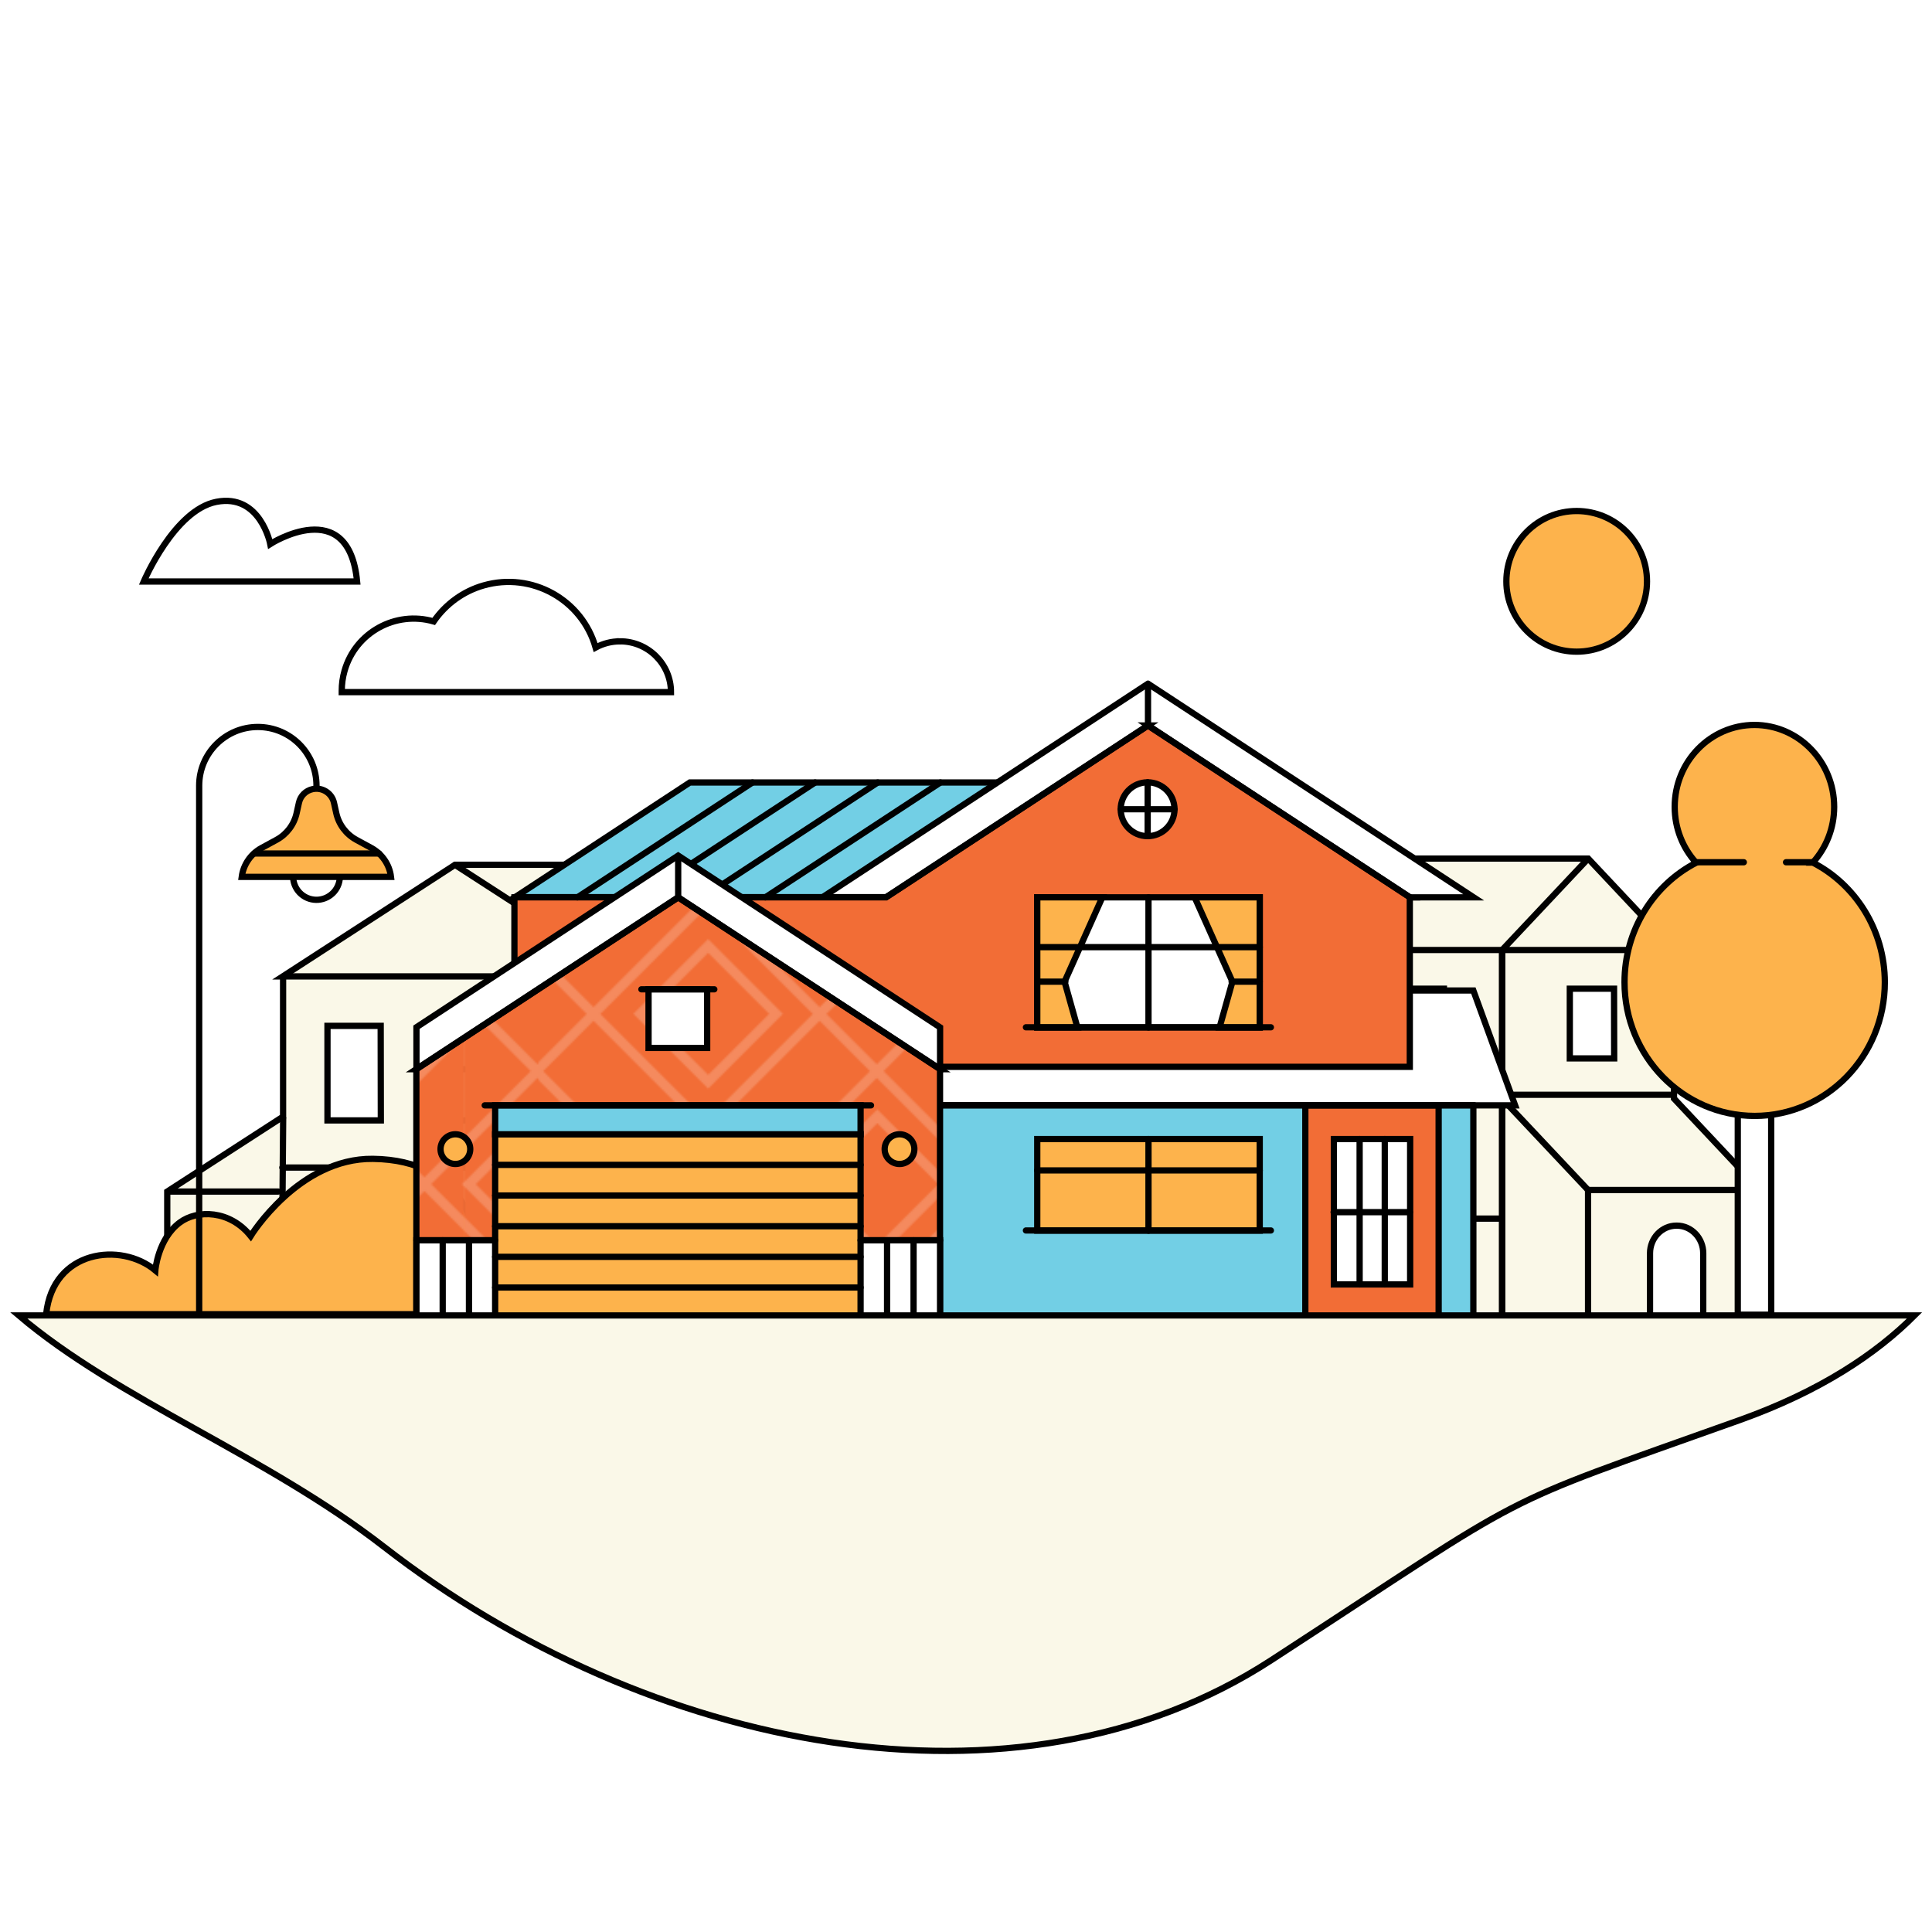 <?xml version="1.0" encoding="UTF-8"?>
<svg xmlns="http://www.w3.org/2000/svg" xmlns:xlink="http://www.w3.org/1999/xlink" id="Layer_1" viewBox="0 0 1080 1080">
  <defs>
    <style>.cls-1,.cls-2{fill:none;}.cls-3,.cls-4,.cls-5,.cls-6,.cls-7,.cls-2,.cls-8{stroke:#000;stroke-width:3.5px;}.cls-3,.cls-9{fill:#fff;}.cls-4{fill:#faf8e8;}.cls-5,.cls-10{fill:#f26d36;}.cls-6{fill:#fdb34c;}.cls-7{fill:#72cfe5;}.cls-11{opacity:.2;}.cls-2{stroke-linecap:round;stroke-linejoin:round;}.cls-8{fill:url(#Orange_Pattern_Swatch_13);}</style>
    <pattern id="Orange_Pattern_Swatch_13" x="0" y="0" width="379.96" height="379.96" patternTransform="translate(3300)" patternUnits="userSpaceOnUse" viewBox="0 0 379.96 379.96">
      <rect class="cls-1" width="379.96" height="379.96"></rect>
      <rect class="cls-10" width="379.96" height="379.96"></rect>
      <g class="cls-11">
        <polygon class="cls-1" points="198.17 380.94 169.16 409.96 225.42 409.96 226.3 409.07 198.17 380.94"></polygon>
        <polygon class="cls-1" points="41.1 350.27 41.1 403.97 67.95 377.12 41.1 350.27"></polygon>
        <polygon class="cls-1" points="43.65 409.07 44.53 409.96 100.79 409.96 71.78 380.94 43.65 409.07"></polygon>
        <polygon class="cls-1" points="135.37 342.89 101.28 376.99 134.25 409.96 136.49 409.96 169.46 376.99 135.37 342.89"></polygon>
        <polygon class="cls-1" points="41.1 223.88 41.1 241.53 81.56 281.99 41.1 322.44 41.1 340.06 99.2 281.97 41.1 223.88"></polygon>
        <polygon class="cls-1" points="233.95 409.07 234.83 409.96 291.09 409.96 262.08 380.94 233.95 409.07"></polygon>
        <polygon class="cls-1" points="325.02 342.89 290.93 376.98 323.91 409.96 326.14 409.96 359.11 376.98 325.02 342.89"></polygon>
        <polygon class="cls-1" points="131.15 123.62 103.02 95.49 43.65 154.87 71.78 183 131.15 123.62"></polygon>
        <polygon class="cls-1" points="163.11 91.67 134.97 63.54 106.84 91.67 134.97 119.8 163.11 91.67"></polygon>
        <polygon class="cls-1" points="201.99 377.12 230.13 405.25 258.26 377.12 230.13 348.99 201.99 377.12"></polygon>
        <polygon class="cls-1" points="131.15 250.02 71.78 190.64 43.65 218.77 103.02 278.15 131.15 250.02"></polygon>
        <polygon class="cls-1" points="166.93 285.79 138.8 313.92 198.17 373.3 226.3 345.17 166.93 285.79"></polygon>
        <polygon class="cls-1" points="41.1 159.97 41.1 213.67 67.95 186.82 41.1 159.97"></polygon>
        <polygon class="cls-1" points="198.17 183 226.3 154.87 166.93 95.49 138.8 123.62 198.17 183"></polygon>
        <polygon class="cls-1" points="41.1 33.57 41.1 50.81 82.05 91.76 41.1 132.7 41.1 149.76 99.2 91.67 41.1 33.57"></polygon>
        <polygon class="cls-1" points="134.97 253.84 106.84 281.97 134.97 310.1 163.11 281.97 134.97 253.84"></polygon>
        <polygon class="cls-1" points="43.65 345.17 71.78 373.3 131.15 313.92 103.02 285.79 43.65 345.17"></polygon>
        <polygon class="cls-1" points="41.1 249.26 41.1 314.71 73.83 281.99 41.1 249.26"></polygon>
        <polygon class="cls-1" points="264.46 281.99 230.37 247.9 196.28 281.99 230.37 316.08 264.46 281.99"></polygon>
        <path class="cls-1" d="m325.28,246.19l-59.37-59.37,59.37-59.37,59.37,59.37-59.37,59.37Zm-41.59-59.44l41.82,41.82,41.82-41.82-41.82-41.82-41.82,41.82Z"></path>
        <polygon class="cls-1" points="41.1 58.54 41.1 124.97 74.32 91.76 41.1 58.54"></polygon>
        <polygon class="cls-1" points="388.47 183 416.6 154.87 357.23 95.49 329.1 123.62 388.47 183"></polygon>
        <path class="cls-1" d="m134.97,127.44l59.37,59.37-59.37,59.37-59.37-59.37,59.37-59.37Zm.88,17.49l-41.82,41.82,41.82,41.82,41.82-41.82-41.82-41.82Z"></path>
        <polygon class="cls-1" points="258.26 186.82 230.13 158.69 201.99 186.82 230.13 214.95 258.26 186.82"></polygon>
        <polygon class="cls-1" points="321.45 250.02 262.08 190.64 233.95 218.77 293.32 278.15 321.45 250.02"></polygon>
        <path class="cls-1" d="m230.13,341.34l-59.37-59.37,59.37-59.37,59.37,59.37-59.37,59.37Zm-41.58-59.36l41.82,41.82,41.82-41.82-41.82-41.82-41.82,41.82Z"></path>
        <polygon class="cls-1" points="359.6 186.75 325.51 152.66 291.42 186.75 325.51 220.84 359.6 186.75"></polygon>
        <polygon class="cls-1" points="135.86 220.84 169.95 186.75 135.86 152.66 101.77 186.75 135.86 220.84"></polygon>
        <polygon class="cls-1" points="325.28 317.75 265.9 377.12 298.74 409.96 316.18 409.96 283.2 376.98 325.02 335.16 366.84 376.98 333.87 409.96 351.81 409.96 384.65 377.12 325.28 317.75"></polygon>
        <polygon class="cls-1" points="329.1 250.02 357.23 278.15 416.6 218.77 388.47 190.64 329.1 250.02"></polygon>
        <polygon class="cls-1" points="388.47 380.94 359.46 409.96 415.72 409.96 416.6 409.07 388.47 380.94"></polygon>
        <polygon class="cls-1" points="264.95 91.76 230.86 57.67 196.77 91.76 230.86 125.85 264.95 91.76"></polygon>
        <path class="cls-1" d="m230.13,151.04l-59.37-59.37,59.37-59.37,59.37,59.37-59.37,59.37Zm-41.09-59.29l41.82,41.82,41.82-41.82-41.82-41.82-41.82,41.82Z"></path>
        <polygon class="cls-1" points="262.08 183 321.45 123.62 293.32 95.49 233.95 154.87 262.08 183"></polygon>
        <polygon class="cls-1" points="226.3 218.77 198.17 190.64 138.8 250.02 166.93 278.15 226.3 218.77"></polygon>
        <polygon class="cls-1" points="353.41 91.67 325.28 63.54 297.15 91.67 325.28 119.8 353.41 91.67"></polygon>
        <polygon class="cls-1" points="134.97 317.75 75.6 377.12 108.44 409.96 126.52 409.96 93.55 376.99 135.37 335.17 177.19 376.99 144.21 409.96 161.51 409.96 194.35 377.12 134.97 317.75"></polygon>
        <polygon class="cls-1" points="361.05 281.97 420.43 341.34 421.06 340.71 421.06 322.76 420.02 323.81 378.2 281.99 420.02 240.17 421.06 241.21 421.06 223.23 420.43 222.6 361.05 281.97"></polygon>
        <polygon class="cls-1" points="385.93 281.99 420.02 316.08 421.06 315.03 421.06 248.94 420.02 247.9 385.93 281.99"></polygon>
        <polygon class="cls-1" points="392.3 186.82 420.43 214.95 421.06 214.31 421.06 159.32 420.43 158.69 392.3 186.82"></polygon>
        <polygon class="cls-1" points="357.23 285.79 329.1 313.92 388.47 373.3 416.6 345.17 357.23 285.79"></polygon>
        <polygon class="cls-1" points="325.28 253.84 297.15 281.97 325.28 310.1 353.41 281.97 325.28 253.84"></polygon>
        <polygon class="cls-1" points="351.17 30 333.36 30 325.02 38.34 316.68 30 299.38 30 325.28 55.89 351.17 30"></polygon>
        <polygon class="cls-1" points="357.23 87.85 415.08 30 358.81 30 329.1 59.72 357.23 87.85"></polygon>
        <polygon class="cls-1" points="386.42 91.76 420.51 125.85 421.06 125.29 421.06 58.22 420.51 57.66 386.42 91.76"></polygon>
        <polygon class="cls-1" points="361.05 91.67 420.43 151.04 421.06 150.41 421.06 133.02 420.51 133.57 378.69 91.76 420.51 49.94 421.06 50.49 421.06 32.93 420.43 32.29 361.05 91.67"></polygon>
        <polygon class="cls-1" points="325.63 30 324.41 30 325.02 30.61 325.63 30"></polygon>
        <polygon class="cls-1" points="233.95 345.17 262.08 373.3 321.45 313.92 293.32 285.79 233.95 345.17"></polygon>
        <polygon class="cls-1" points="321.45 59.72 291.74 30 235.48 30 293.32 87.85 321.45 59.72"></polygon>
        <polygon class="cls-1" points="131.15 59.72 101.44 30 45.18 30 103.02 87.85 131.15 59.72"></polygon>
        <polygon class="cls-1" points="392.3 377.12 420.43 405.25 421.06 404.62 421.06 349.63 420.43 348.99 392.3 377.12"></polygon>
        <polygon class="cls-1" points="135.98 30 134.76 30 135.37 30.61 135.98 30"></polygon>
        <polygon class="cls-1" points="160.87 30 143.71 30 135.37 38.34 127.03 30 109.08 30 134.97 55.89 160.87 30"></polygon>
        <polygon class="cls-1" points="166.93 87.85 224.77 30 168.51 30 138.8 59.72 166.93 87.85"></polygon>
        <path class="cls-9" d="m421.06,409.96h-5.34l.88-.88-28.13-28.13-29.02,29.02h-7.65l32.84-32.84-59.37-59.37-59.37,59.37,32.84,32.84h-7.65l-29.02-29.02-28.13,28.13.88.88h-9.41l.88-.88-28.13-28.13-29.02,29.02h-7.65l32.84-32.84-59.37-59.37-59.37,59.37,32.84,32.84h-7.65l-29.02-29.02-28.13,28.13.88.88h-3.43v-5.99l26.85-26.85-26.85-26.85v-10.21l58.09-58.09-58.09-58.09v-10.21l26.85-26.85-26.85-26.85v-10.2l58.09-58.09-58.09-58.09v-3.57h4.07l57.85,57.85,28.13-28.13-29.72-29.72h7.65l25.89,25.89,25.89-25.89h7.65l-29.72,29.72,28.13,28.13,57.85-57.85h10.7l57.85,57.85,28.13-28.13-29.72-29.72h7.65l25.89,25.89,25.89-25.89h7.65l-29.72,29.72,28.13,28.13,57.85-57.85h5.99v2.93l-.64-.64-59.37,59.37,59.37,59.37.64-.64v8.92l-.64-.64-28.13,28.13,28.13,28.13.64-.64v8.92l-.64-.64-59.37,59.37,59.37,59.37.64-.64v8.92l-.64-.64-28.13,28.13,28.13,28.13.64-.64v5.34Zm-32.59-219.32l-59.37,59.37,28.13,28.13,59.37-59.37-28.13-28.13Zm-249.68,59.37l28.13,28.13,59.37-59.37-28.13-28.13-59.37,59.37Zm55.55-63.2l-59.37-59.37-59.37,59.37,59.37,59.37,59.37-59.37Zm35.78,28.13l28.13-28.13-28.13-28.13-28.13,28.13,28.13,28.13Zm-59.37,67.02l59.37,59.37,59.37-59.37-59.37-59.37-59.37,59.37Zm122.57-3.82l28.13-28.13-59.37-59.37-28.13,28.13,59.37,59.37Zm31.95-31.95l59.37-59.37-59.37-59.37-59.37,59.37,59.37,59.37Zm3.82-122.57l59.37,59.37,28.13-28.13-59.37-59.37-28.13,28.13Zm-31.95-31.95l28.13,28.13,28.13-28.13-28.13-28.13-28.13,28.13Zm-63.2,63.2l28.13,28.13,59.37-59.37-28.13-28.13-59.37,59.37Zm-63.2-63.2l59.37,59.37,59.37-59.37-59.37-59.37-59.37,59.37Zm-3.82,3.82l-28.13,28.13,59.37,59.37,28.13-28.13-59.37-59.37Zm-60.08-3.82l28.13,28.13,28.13-28.13-28.13-28.13-28.13,28.13Zm-35.07,91.33l59.37-59.37-28.13-28.13-59.37,59.37,28.13,28.13Zm31.24,95.15l28.13-28.13-59.37-59.37-28.13,28.13,59.37,59.37Zm28.13,35.78l-28.13-28.13-59.37,59.37,28.13,28.13,59.37-59.37Zm31.95-31.95l-28.13-28.13-28.13,28.13,28.13,28.13,28.13-28.13Zm63.2,63.2l-59.37-59.37-28.13,28.13,59.37,59.37,28.13-28.13Zm31.95,31.95l-28.13-28.13-28.13,28.13,28.13,28.13,28.13-28.13Zm63.2-63.2l-28.13-28.13-59.37,59.37,28.13,28.13,59.37-59.37Zm31.95-31.95l-28.13-28.13-28.13,28.13,28.13,28.13,28.13-28.13Zm35.07,91.33l28.13-28.13-59.37-59.37-28.13,28.13,59.37,59.37Z"></path>
        <polygon class="cls-9" points="143.71 30 135.98 30 135.37 30.61 134.76 30 127.03 30 135.37 38.34 143.71 30"></polygon>
        <polygon class="cls-9" points="333.36 30 325.63 30 325.02 30.61 324.41 30 316.68 30 325.02 38.34 333.36 30"></polygon>
        <polygon class="cls-9" points="135.37 335.17 93.55 376.99 126.52 409.96 134.25 409.96 101.28 376.99 135.37 342.89 169.46 376.99 136.49 409.96 144.21 409.96 177.19 376.99 135.37 335.17"></polygon>
        <polygon class="cls-9" points="325.02 335.16 283.2 376.98 316.18 409.96 323.91 409.96 290.93 376.98 325.02 342.89 359.11 376.98 326.14 409.96 333.87 409.96 366.84 376.98 325.02 335.16"></polygon>
        <path class="cls-9" d="m94.04,186.75l41.82-41.82,41.82,41.82-41.82,41.82-41.82-41.82Zm41.82-34.09l-34.09,34.09,34.09,34.09,34.09-34.09-34.09-34.09Z"></path>
        <path class="cls-9" d="m325.51,228.57l-41.82-41.82,41.82-41.82,41.82,41.82-41.82,41.82Zm-34.09-41.82l34.09,34.09,34.09-34.09-34.09-34.09-34.09,34.09Z"></path>
        <polygon class="cls-9" points="41.1 241.53 41.1 249.26 73.83 281.99 41.1 314.71 41.1 322.44 81.56 281.99 41.1 241.53"></polygon>
        <path class="cls-9" d="m230.37,323.81l-41.82-41.82,41.82-41.82,41.82,41.82-41.82,41.82Zm-34.09-41.82l34.09,34.09,34.09-34.09-34.09-34.09-34.09,34.09Z"></path>
        <polygon class="cls-9" points="378.2 281.99 420.02 323.81 421.06 322.76 421.06 315.03 420.02 316.08 385.93 281.99 420.02 247.9 421.06 248.94 421.06 241.21 420.02 240.17 378.2 281.99"></polygon>
        <polygon class="cls-9" points="41.1 50.81 41.1 58.54 74.32 91.76 41.1 124.97 41.1 132.7 82.05 91.76 41.1 50.81"></polygon>
        <path class="cls-9" d="m230.86,133.58l-41.82-41.82,41.82-41.82,41.82,41.82-41.82,41.82Zm-34.09-41.82l34.09,34.09,34.09-34.09-34.09-34.09-34.09,34.09Z"></path>
        <polygon class="cls-9" points="378.69 91.76 420.51 133.57 421.06 133.02 421.06 125.29 420.51 125.85 386.42 91.76 420.51 57.66 421.06 58.22 421.06 50.49 420.51 49.94 378.69 91.76"></polygon>
      </g>
      <g class="cls-11">
        <path class="cls-1" d="m-54.68,246.19l-59.37-59.37,59.37-59.37L4.69,186.82l-59.37,59.37Zm-41.59-59.44l41.82,41.82,41.82-41.82-41.82-41.82-41.82,41.82Z"></path>
        <polygon class="cls-1" points="8.51 183 36.64 154.87 -22.73 95.49 -50.86 123.62 8.51 183"></polygon>
        <polygon class="cls-1" points="-54.68 317.75 -114.06 377.12 -81.22 409.96 -63.78 409.96 -96.76 376.98 -54.94 335.16 -13.12 376.98 -46.09 409.96 -28.15 409.96 4.69 377.12 -54.68 317.75"></polygon>
        <polygon class="cls-1" points="-50.86 250.02 -22.73 278.15 36.65 218.77 8.51 190.64 -50.86 250.02"></polygon>
        <polygon class="cls-1" points="-18.91 281.97 40.47 341.34 41.1 340.71 41.1 322.76 40.06 323.81 -1.76 281.99 40.06 240.17 41.1 241.21 41.1 223.23 40.47 222.6 -18.91 281.97"></polygon>
        <polygon class="cls-1" points="5.97 281.99 40.06 316.08 41.1 315.03 41.1 248.94 40.06 247.9 5.97 281.99"></polygon>
        <polygon class="cls-1" points="12.34 186.82 40.47 214.95 41.1 214.31 41.1 159.32 40.47 158.69 12.34 186.82"></polygon>
        <polygon class="cls-1" points="-22.73 285.79 -50.86 313.92 8.51 373.3 36.64 345.17 -22.73 285.79"></polygon>
        <polygon class="cls-1" points="-22.73 87.85 35.12 30 -21.15 30 -50.86 59.72 -22.73 87.85"></polygon>
        <polygon class="cls-1" points="6.46 91.76 40.55 125.85 41.1 125.29 41.1 58.22 40.55 57.66 6.46 91.76"></polygon>
        <polygon class="cls-1" points="-18.91 91.67 40.47 151.04 41.1 150.41 41.1 133.02 40.55 133.57 -1.27 91.76 40.55 49.94 41.1 50.49 41.1 32.93 40.47 32.29 -18.91 91.67"></polygon>
        <polygon class="cls-1" points="12.34 377.12 40.47 405.25 41.1 404.62 41.1 349.63 40.47 348.99 12.34 377.12"></polygon>
        <path class="cls-9" d="m41.1,409.96h-5.34l.88-.88-28.13-28.13-29.02,29.02h-7.65l32.84-32.84-59.37-59.37-59.37,59.37,32.84,32.84h-7.65l-29.02-29.02-28.13,28.13.88.88h-9.41l.88-.88-28.13-28.13-29.02,29.02h-7.65l32.84-32.84-59.37-59.37-59.37,59.37,32.84,32.84h-7.65l-29.02-29.02-28.13,28.13.88.88h-3.43v-5.99l26.85-26.85-26.85-26.85v-10.21l58.09-58.09-58.09-58.09v-10.21l26.85-26.85-26.85-26.85v-10.2l58.09-58.09-58.09-58.09v-3.57h4.07l57.85,57.85,28.13-28.13-29.72-29.72h7.65l25.89,25.89,25.89-25.89h7.65l-29.72,29.72,28.13,28.13,57.85-57.85h10.7l57.85,57.85,28.13-28.13-29.72-29.72h7.65l25.89,25.89,25.89-25.89h7.65l-29.72,29.72,28.13,28.13L35.12,30h5.99v2.93l-.64-.64-59.37,59.37,59.37,59.37.64-.64v8.92l-.64-.64-28.13,28.13,28.13,28.13.64-.64v8.92l-.64-.64-59.37,59.37,59.37,59.37.64-.64v8.92l-.64-.64-28.13,28.13,28.13,28.13.64-.64v5.34ZM8.51,190.64l-59.37,59.37,28.13,28.13,59.37-59.37-28.13-28.13Zm-249.68,59.37l28.13,28.13,59.37-59.37-28.13-28.13-59.37,59.37Zm55.55-63.2l-59.37-59.37-59.37,59.37,59.37,59.37,59.37-59.37Zm35.78,28.13l28.13-28.13-28.13-28.13-28.13,28.13,28.13,28.13Zm-59.37,67.02l59.37,59.37,59.37-59.37-59.37-59.37-59.37,59.37Zm122.57-3.82l28.13-28.13-59.37-59.37-28.13,28.13,59.37,59.37Zm31.95-31.95L4.69,186.82l-59.37-59.37-59.37,59.37,59.37,59.37Zm3.82-122.57l59.37,59.37,28.13-28.13-59.37-59.37-28.13,28.13Zm-31.95-31.95l28.13,28.13,28.13-28.13-28.13-28.13-28.13,28.13Zm-63.2,63.2l28.13,28.13,59.37-59.37-28.13-28.13-59.37,59.37Zm-63.2-63.2l59.37,59.37,59.37-59.37-59.37-59.37-59.37,59.37Zm-3.82,3.82l-28.13,28.13,59.37,59.37,28.13-28.13-59.37-59.37Zm-60.08-3.82l28.13,28.13,28.13-28.13-28.13-28.13-28.13,28.13Zm-35.07,91.33l59.37-59.37-28.13-28.13-59.37,59.37,28.13,28.13Zm31.24,95.15l28.13-28.13-59.37-59.37-28.13,28.13,59.37,59.37Zm28.13,35.78l-28.13-28.13-59.37,59.37,28.13,28.13,59.37-59.37Zm31.95-31.95l-28.13-28.13-28.13,28.13,28.13,28.13,28.13-28.13Zm63.2,63.2l-59.37-59.37-28.13,28.13,59.37,59.37,28.13-28.13Zm31.95,31.95l-28.13-28.13-28.13,28.13,28.13,28.13,28.13-28.13Zm63.2-63.2l-28.13-28.13-59.37,59.37,28.13,28.13,59.37-59.37Zm31.95-31.95l-28.13-28.13-28.13,28.13,28.13,28.13,28.13-28.13Zm35.07,91.33l28.13-28.13-59.37-59.37-28.13,28.13,59.37,59.37Z"></path>
        <polygon class="cls-9" points="-1.76 281.99 40.06 323.81 41.1 322.76 41.1 315.03 40.06 316.08 5.97 281.99 40.06 247.9 41.1 248.94 41.1 241.21 40.06 240.17 -1.76 281.99"></polygon>
        <polygon class="cls-9" points="-1.27 91.76 40.55 133.57 41.1 133.02 41.1 125.29 40.55 125.85 6.46 91.76 40.55 57.66 41.1 58.22 41.1 50.49 40.55 49.94 -1.27 91.76"></polygon>
      </g>
      <g class="cls-11">
        <polygon class="cls-1" points="198.17 .98 169.16 30 225.42 30 226.3 29.12 198.17 .98"></polygon>
        <polygon class="cls-1" points="41.1 -29.69 41.1 24.01 67.95 -2.84 41.1 -29.69"></polygon>
        <polygon class="cls-1" points="43.65 29.12 44.53 30 100.79 30 71.78 .98 43.65 29.12"></polygon>
        <polygon class="cls-1" points="135.37 -37.06 101.28 -2.97 134.25 30 136.49 30 169.46 -2.97 135.37 -37.06"></polygon>
        <polygon class="cls-1" points="233.95 29.12 234.83 30 291.09 30 262.08 .98 233.95 29.12"></polygon>
        <polygon class="cls-1" points="325.02 -37.07 290.93 -2.98 323.91 30 326.14 30 359.11 -2.98 325.02 -37.07"></polygon>
        <polygon class="cls-1" points="201.99 -2.84 230.13 25.29 258.26 -2.84 230.13 -30.97 201.99 -2.84"></polygon>
        <polygon class="cls-1" points="325.28 -62.21 265.9 -2.84 298.74 30 316.18 30 283.2 -2.98 325.02 -44.79 366.84 -2.98 333.87 30 351.81 30 384.65 -2.84 325.28 -62.21"></polygon>
        <polygon class="cls-1" points="388.47 .98 359.46 30 415.72 30 416.6 29.12 388.47 .98"></polygon>
        <polygon class="cls-1" points="134.97 -62.21 75.6 -2.84 108.44 30 126.52 30 93.55 -2.97 135.37 -44.79 177.19 -2.97 144.21 30 161.51 30 194.35 -2.84 134.97 -62.21"></polygon>
        <path class="cls-9" d="m421.06,30h-5.34l.88-.88L388.47.98l-29.02,29.02h-7.65L384.65-2.84l-59.37-59.37L265.9-2.84l32.84,32.84h-7.65L262.08.98l-28.13,28.13.88.88h-9.41l.88-.88L198.17.98l-29.02,29.02h-7.65L194.35-2.84l-59.37-59.37L75.6-2.84l32.84,32.84h-7.65L71.78.98l-28.13,28.13.88.88h-3.43v-5.99L67.95-2.84l-26.85-26.85v-10.21l58.09-58.09-58.09-58.09v-10.21l26.85-26.85-26.85-26.85v-10.2l58.09-58.09-58.09-58.09v-3.57h4.07l57.85,57.85,28.13-28.13-29.72-29.72h7.65l25.89,25.89,25.89-25.89h7.65l-29.72,29.72,28.13,28.13,57.85-57.85h10.7l57.85,57.85,28.13-28.13-29.72-29.72h7.65l25.89,25.89,25.89-25.89h7.65l-29.72,29.72,28.13,28.13,57.85-57.85h5.99v2.93l-.64-.64-59.37,59.37,59.37,59.37.64-.64v8.92l-.64-.64-28.13,28.13,28.13,28.13.64-.64v8.92l-.64-.64-59.37,59.37,59.37,59.37.64-.64v8.92l-.64-.64-28.13,28.13,28.13,28.13.64-.64v5.34Zm-32.59-219.32l-59.37,59.37,28.13,28.13,59.37-59.37-28.13-28.13Zm-249.68,59.37l28.13,28.13,59.37-59.37-28.13-28.13-59.37,59.37Zm55.55-63.2l-59.37-59.37-59.37,59.37,59.37,59.37,59.37-59.37Zm35.78,28.13l28.13-28.13-28.13-28.13-28.13,28.13,28.13,28.13Zm-59.37,67.02l59.37,59.37,59.37-59.37-59.37-59.37-59.37,59.37Zm122.57-3.82l28.13-28.13-59.37-59.37-28.13,28.13,59.37,59.37Zm31.95-31.95l59.37-59.37-59.37-59.37-59.37,59.37,59.37,59.37Zm3.82-122.57l59.37,59.37,28.13-28.13-59.37-59.37-28.13,28.13Zm-31.95-31.95l28.13,28.13,28.13-28.13-28.13-28.13-28.13,28.13Zm-63.2,63.2l28.13,28.13,59.37-59.37-28.13-28.13-59.37,59.37Zm-63.2-63.2l59.37,59.37,59.37-59.37-59.37-59.37-59.37,59.37Zm-3.82,3.82l-28.13,28.13,59.37,59.37,28.13-28.13-59.37-59.37Zm-60.08-3.82l28.13,28.13,28.13-28.13-28.13-28.13-28.13,28.13Zm-35.07,91.33l59.37-59.37-28.13-28.13-59.37,59.37,28.13,28.13Zm31.24,95.15l28.13-28.13-59.37-59.37-28.13,28.13,59.37,59.37Zm28.13,35.78l-28.13-28.13-59.37,59.37,28.13,28.13,59.37-59.37Zm31.95-31.95l-28.13-28.13-28.13,28.13,28.13,28.13,28.13-28.13Zm63.2,63.2l-59.37-59.37-28.13,28.13L198.17-6.66l28.13-28.13Zm31.95,31.95l-28.13-28.13-28.13,28.13,28.13,28.13,28.13-28.13Zm63.2-63.2l-28.13-28.13-59.37,59.37,28.13,28.13,59.37-59.37Zm31.95-31.95l-28.13-28.13-28.13,28.13,28.13,28.13,28.13-28.13ZM388.47-6.66l28.13-28.13-59.37-59.37-28.13,28.13,59.37,59.37Z"></path>
        <polygon class="cls-9" points="135.37 -44.79 93.55 -2.97 126.52 30 134.25 30 101.28 -2.97 135.37 -37.06 169.46 -2.97 136.49 30 144.21 30 177.19 -2.97 135.37 -44.79"></polygon>
        <polygon class="cls-9" points="325.02 -44.79 283.2 -2.98 316.18 30 323.91 30 290.93 -2.98 325.02 -37.07 359.11 -2.98 326.14 30 333.87 30 366.84 -2.98 325.02 -44.79"></polygon>
      </g>
      <g class="cls-11">
        <polygon class="cls-1" points="-54.68 -62.21 -114.06 -2.84 -81.22 30 -63.78 30 -96.76 -2.98 -54.94 -44.79 -13.12 -2.98 -46.09 30 -28.15 30 4.69 -2.84 -54.68 -62.21"></polygon>
        <polygon class="cls-1" points="8.51 .98 -20.5 30 35.76 30 36.64 29.12 8.51 .98"></polygon>
        <polygon class="cls-1" points="12.34 -2.84 40.47 25.29 41.1 24.66 41.1 -30.33 40.47 -30.97 12.34 -2.84"></polygon>
        <path class="cls-9" d="m41.1,30h-5.34l.88-.88L8.51.98l-29.02,29.02h-7.65L4.69-2.84l-59.37-59.37L-114.06-2.84l32.84,32.84h-7.65L-117.88.98l-28.13,28.13.88.88h-9.41l.88-.88L-181.79.98l-29.02,29.02h-7.65L-185.61-2.84l-59.37-59.37L-304.36-2.84l32.84,32.84h-7.65L-308.18.98l-28.13,28.13.88.88h-3.43v-5.99l26.85-26.85-26.85-26.85v-10.21l58.09-58.09-58.09-58.09v-10.21l26.85-26.85-26.85-26.85v-10.2l58.09-58.09-58.09-58.09v-3.57h4.07l57.85,57.85,28.13-28.13-29.72-29.72h7.65l25.89,25.89,25.89-25.89h7.65l-29.72,29.72,28.13,28.13,57.85-57.85h10.7l57.85,57.85,28.13-28.13-29.72-29.72h7.65l25.89,25.89,25.89-25.89h7.65l-29.72,29.72,28.13,28.13,57.85-57.85h5.99v2.93l-.64-.64-59.37,59.37,59.37,59.37.64-.64v8.92l-.64-.64-28.13,28.13,28.13,28.13.64-.64v8.92l-.64-.64-59.37,59.37,59.37,59.37.64-.64v8.92l-.64-.64L12.34-2.84l28.13,28.13.64-.64v5.34ZM8.51-189.32l-59.37,59.37,28.13,28.13,59.37-59.37-28.13-28.13Zm-249.68,59.37l28.13,28.13,59.37-59.37-28.13-28.13-59.37,59.37Zm55.55-63.2l-59.37-59.37-59.37,59.37,59.37,59.37,59.37-59.37Zm35.78,28.13l28.13-28.13-28.13-28.13-28.13,28.13,28.13,28.13Zm-59.37,67.02l59.37,59.37,59.37-59.37-59.37-59.37-59.37,59.37Zm122.57-3.82l28.13-28.13-59.37-59.37-28.13,28.13,59.37,59.37Zm31.95-31.95L4.69-193.14l-59.37-59.37-59.37,59.37,59.37,59.37Zm3.82-122.57l59.37,59.37,28.13-28.13-59.37-59.37-28.13,28.13Zm-31.95-31.95l28.13,28.13,28.13-28.13-28.13-28.13-28.13,28.13Zm-63.2,63.2l28.13,28.13,59.37-59.37-28.13-28.13-59.37,59.37Zm-63.2-63.2l59.37,59.37,59.37-59.37-59.37-59.37-59.37,59.37Zm-3.82,3.82l-28.13,28.13,59.37,59.37,28.13-28.13-59.37-59.37Zm-60.08-3.82l28.13,28.13,28.13-28.13-28.13-28.13-28.13,28.13Zm-35.07,91.33l59.37-59.37-28.13-28.13-59.37,59.37,28.13,28.13Zm31.24,95.15l28.13-28.13-59.37-59.37-28.13,28.13,59.37,59.37Zm28.13,35.78l-28.13-28.13-59.37,59.37,28.13,28.13,59.37-59.37Zm31.95-31.95l-28.13-28.13-28.13,28.13,28.13,28.13,28.13-28.13Zm63.2,63.2l-59.37-59.37-28.13,28.13L-181.79-6.66l28.13-28.13ZM-121.7-2.84l-28.13-28.13-28.13,28.13,28.13,28.13L-121.7-2.84Zm63.2-63.2l-28.13-28.13-59.37,59.37,28.13,28.13,59.37-59.37Zm31.95-31.95l-28.13-28.13-28.13,28.13,28.13,28.13,28.13-28.13ZM8.51-6.66l28.13-28.13-59.37-59.37-28.13,28.13L8.51-6.66Z"></path>
      </g>
    </pattern>
  </defs>
  <path class="cls-4" d="m983.73,665.13l-47.96-51.04v-83.11l-47.96-51.04h-134.9l-47.96,51.12v77h-167.94v-32.07c-30.35-3.45-38.37-18.43-44.82-30.42-4.95-9.17-9.21-17.17-22.18-17.17h-53.06c-3.82,0-7.57,1.09-10.79,3.3l-74.79-48.3h-76.97l-96.3,62.41h.15v78.4l-64.75,41.87v71.82h89.56v-37.32c0-8.54,6.67-15.44,14.76-15.44h.22c8.17,0,14.76,6.98,14.76,15.44v37.32h26.9v-37.32c0-8.54,6.67-15.44,14.76-15.44h.22c8.17,0,14.77,6.98,14.77,15.44v37.32h26.98v-37.32c0-8.54,6.59-15.44,14.76-15.44h.22c8.17,0,14.76,6.9,14.84,15.44v37.32h187.06v-72.76c0-8.55,6.66-15.44,14.76-15.44h.22c8.16,0,14.76,6.98,14.76,15.44v72.76h36.87v-72.76c0-8.55,6.66-15.44,14.76-15.44h.22c8.16,0,14.76,6.98,14.76,15.44v72.76h36.87v-72.76c0-8.55,6.67-15.44,14.76-15.44h.22c8.17,0,14.76,6.98,14.76,15.44v72.76h246.1v-37.32c0-8.54,6.67-15.44,14.76-15.44h.23c8.16,0,14.76,6.98,14.76,15.44v37.32h31.55v-72.76Zm-800.67-38.81v-52.85h29.75l.08,52.85h-29.83Zm86.48,0h-29.83v-52.85h29.83v52.85Zm56.65,0h-29.82v-52.85h29.82v52.85Zm80.64,85.69h-24.73l-.08-38.97,24.81-.07v39.04Zm0-68.45h-24.73l-.08-38.97h24.81v38.97Zm47.06,68.45h-24.73v-38.97l24.73-.07v39.04Zm0-68.45h-24.73v-38.97h24.73v38.97Zm281.4,16.47v-38.97h24.73l.07,38.97h-24.8Zm0-68.37v-38.97h24.73l.07,38.97h-24.8Zm71.87,68.37h-24.73l-.07-38.97h24.8v38.97Zm0-68.37h-24.73l-.07-38.97h24.8v38.97Zm70.37,0v-38.97h24.73l.08,38.97h-24.81Z"></path>
  <rect class="cls-4" x="513.33" y="737.89" width="29.75" height=".08"></rect>
  <rect class="cls-4" x="646.57" y="737.89" width="29.75" height=".08"></rect>
  <rect class="cls-4" x="579.95" y="737.89" width="29.75" height=".08"></rect>
  <rect class="cls-4" x="922.43" y="737.89" width="29.76" height=".08"></rect>
  <rect class="cls-4" x="183.06" y="737.89" width="29.75" height=".08"></rect>
  <rect class="cls-4" x="296.45" y="737.89" width="29.82" height=".08"></rect>
  <rect class="cls-4" x="239.71" y="737.89" width="29.76" height=".08"></rect>
  <path class="cls-2" d="m350.78,545.81l-96.37-62.33"></path>
  <path class="cls-2" d="m159.16,545.81h191.85v191.15"></path>
  <path class="cls-2" d="m157.38,737.35l.91-112.2"></path>
  <path class="cls-2" d="m94.41,666.08h61.15"></path>
  <path class="cls-2" d="m157.83,652.67h191.75"></path>
  <path class="cls-2" d="m702.78,681.21h136.54"></path>
  <path class="cls-2" d="m350.78,545.81h44.97"></path>
  <path class="cls-2" d="m705.78,531.06h133.92v205.89"></path>
  <path class="cls-2" d="m839.7,736.01v-204.95h94.2"></path>
  <path class="cls-2" d="m484.85,577.79h51.19"></path>
  <path class="cls-2" d="m887.73,736.96v-71.74h94.5"></path>
  <path class="cls-2" d="m887.21,480.57l-47.51,50.49"></path>
  <path class="cls-2" d="m839.7,614.17l48.03,51.04"></path>
  <path class="cls-2" d="m934.27,611.98h-94.13"></path>
  <path class="cls-2" d="m418,530.2c-29.75,0-13.26,41.55-67,47.59h134.07c-53.88-6.04-37.32-47.59-67.07-47.59Z"></path>
  <path class="cls-2" d="m351,736.01v-158.22h134v159.16"></path>
  <path class="cls-2" d="m484.85,736.01v-112.35h217.93v113.29"></path>
  <path class="cls-2" d="m485.22,621.54l50.36-15.2"></path>
  <path class="cls-2" d="m702.78,609.07v14.59h-217.93"></path>
  <path class="cls-3" d="m346.6,358.51c-4.78,0-9.47,1.21-13.64,3.47-7.64-26.84-35.7-42.38-62.54-34.74-11.38,3.22-21.28,10.42-27.97,20.15-21.36-6.16-43.77,6.16-49.85,27.62-1.04,3.64-1.56,7.38-1.56,11.11v.78h184.04c0-15.63-12.76-28.4-28.48-28.4Z"></path>
  <path class="cls-3" d="m80.36,325.06s17.02-39.94,40.6-44.53c24.62-4.78,30.12,23.57,30.12,23.57,0,0,43.88-28.16,48.53,20.96h-119.25Z"></path>
  <path class="cls-6" d="m25.8,734.63c3.75-36.06,41.88-40.5,61.03-24.49,0,0,1.4-17.58,13.66-26.74,9.76-7.29,27.98-7.06,39.64,7.55,0,0,26.87-43.67,68.35-43.14,51.53.67,59.72,40.51,58.72,60.53,0,0,86.85-33.76,79.81,26.3H25.8Z"></path>
  <path class="cls-7" d="m823.61,597.7h-305.73v139.17h305.73v-139.17Z"></path>
  <path class="cls-5" d="m804.21,617.9h-74.52v118.97h74.52v-118.97Z"></path>
  <path class="cls-3" d="m788.28,636.75h-42.64v81.26h42.64v-81.26Z"></path>
  <path class="cls-3" d="m517.88,617.9h329.08l-23.35-64.2h-305.73v64.2Z"></path>
  <path class="cls-7" d="m651.85,501.62l-30.26-64.2h-235.97l-97.86,64.2h364.1Z"></path>
  <path class="cls-3" d="m641.74,382.2l-182.05,119.42h364.1l-182.05-119.42Z"></path>
  <path class="cls-5" d="m641.74,405.55l-146.45,96.08h-207.73v94.73h500.53v-94.73h.09l-146.45-96.08Z"></path>
  <path class="cls-3" d="m704.19,501.62h-124.36v72.73h124.36v-72.73Z"></path>
  <path class="cls-6" d="m681.74,574.35h22.45v-72.73h-36.36l21.1,47.14-7.19,25.59Z"></path>
  <path class="cls-6" d="m602.28,574.35h-22.44v-72.73h36.36l-21.1,47.14,7.18,25.59Z"></path>
  <path class="cls-6" d="m704.19,636.75h-124.36v51.19h124.36v-51.19Z"></path>
  <path class="cls-3" d="m641.52,467.41c8.31,0,15.04-6.74,15.04-15.04s-6.73-15.05-15.04-15.05-15.04,6.74-15.04,15.05,6.74,15.04,15.04,15.04Z"></path>
  <path class="cls-2" d="m579.84,529.46h124.36"></path>
  <path class="cls-2" d="m642.01,574.35v-72.73"></path>
  <path class="cls-2" d="m688.48,548.76h15.71"></path>
  <path class="cls-2" d="m579.84,548.76h15.71"></path>
  <path class="cls-2" d="m579.84,654.27h124.36"></path>
  <path class="cls-2" d="m573.5,687.84h136.93"></path>
  <path class="cls-2" d="m573.5,574.26h136.93"></path>
  <path class="cls-2" d="m642.01,687.94v-51.19"></path>
  <path class="cls-2" d="m745.5,677.61h42.65"></path>
  <path class="cls-2" d="m774.09,718.01v-81.26"></path>
  <path class="cls-2" d="m760.04,718.01v-81.26"></path>
  <path class="cls-2" d="m525.69,437.42l-97.87,64.2"></path>
  <path class="cls-2" d="m420.64,437.42l-97.87,64.2"></path>
  <path class="cls-2" d="m455.65,437.42l-97.87,64.2"></path>
  <path class="cls-2" d="m490.67,437.42l-97.87,64.2"></path>
  <path class="cls-2" d="m525.46,617.81h298.56"></path>
  <path class="cls-2" d="m287.52,501.53h207.86l146.36-95.98,146.45,96.08"></path>
  <path class="cls-3" d="m232.8,574.22v23.48h292.71v-23.39l-146.4-96.03-146.31,95.94Z"></path>
  <path class="cls-8" d="m379.11,501.62l-146.45,96.08h.09v139.17h292.72v-139.17h.09l-146.45-96.08Z"></path>
  <path class="cls-3" d="m232.7,693.33h.09v43.54h292.71v-43.54h.14H232.7Z"></path>
  <path class="cls-6" d="m481.07,634.06h-204.28v102.8h204.28v-102.8Z"></path>
  <path class="cls-3" d="m395.31,553.03h-32.77v32.77h32.77v-32.77Z"></path>
  <path class="cls-7" d="m481.07,617.9h-204.28v16.17h204.28v-16.17Z"></path>
  <path class="cls-6" d="m254.56,650.67c4.59,0,8.31-3.72,8.31-8.31s-3.72-8.3-8.31-8.3-8.3,3.72-8.3,8.3,3.72,8.31,8.3,8.31Z"></path>
  <path class="cls-6" d="m502.84,650.67c4.59,0,8.3-3.72,8.3-8.31s-3.72-8.3-8.3-8.3-8.31,3.72-8.31,8.3,3.72,8.31,8.31,8.31Z"></path>
  <path class="cls-2" d="m495.88,736.87v-43.54"></path>
  <path class="cls-2" d="m510.69,736.87v-43.54"></path>
  <path class="cls-2" d="m247.47,736.87v-43.54"></path>
  <path class="cls-2" d="m262.16,736.87v-43.54"></path>
  <path class="cls-2" d="m270.96,617.9h215.94"></path>
  <path class="cls-2" d="m276.79,651.17h204.28"></path>
  <path class="cls-2" d="m276.79,668.31h204.28"></path>
  <path class="cls-2" d="m276.79,685.47h204.28"></path>
  <path class="cls-2" d="m276.79,702.57h204.28"></path>
  <path class="cls-2" d="m276.79,719.72h204.28"></path>
  <path class="cls-2" d="m232.8,693.33h43.99"></path>
  <path class="cls-2" d="m481.07,693.33h44.44"></path>
  <path class="cls-2" d="m232.75,597.7l146.36-96.08,146.45,96.08"></path>
  <path class="cls-2" d="m358.54,553.03h40.77"></path>
  <path class="cls-2" d="m379.11,479.08v22.54"></path>
  <path class="cls-2" d="m641.56,467.41v-30.08"></path>
  <path class="cls-2" d="m626.57,452.37h29.99"></path>
  <path class="cls-2" d="m641.74,383.01v22.54"></path>
  <path class="cls-3" d="m990.11,599.1h-18.68v135.83h18.68v-135.83Z"></path>
  <path class="cls-6" d="m1013.39,482.2c7.4-8.19,11.92-19.12,11.92-31.17,0-25.28-19.96-45.78-44.57-45.78s-44.57,20.5-44.57,45.78c0,12.05,4.53,23.05,11.99,31.24-23.78,12.31-40.04,37.6-40.04,66.8,0,41.26,32.58,74.73,72.76,74.73s72.75-33.47,72.75-74.73c-.07-29.27-16.45-54.62-40.23-66.87Z"></path>
  <path class="cls-2" d="m948.03,482h26.78"></path>
  <path class="cls-2" d="m998.4,482h15.31"></path>
  <path class="cls-2" d="m176.92,447.02v-7.85c0-18.13-14.71-32.79-32.79-32.79s-32.79,14.71-32.79,32.79v305.09"></path>
  <path class="cls-3" d="m189.31,494.07c2.28-6.85-1.42-14.23-8.27-16.52-6.84-2.27-14.23,1.42-16.52,8.27-2.27,6.85,1.42,14.23,8.27,16.52,6.85,2.27,14.24-1.43,16.52-8.27Z"></path>
  <path class="cls-6" d="m207.56,474.01l-8.31-4.52c-5.75-3.11-9.87-8.58-11.28-14.98l-1.28-5.75c-1.19-5.39-6.53-8.82-11.96-7.63-3.84.82-6.81,3.83-7.63,7.63l-1.28,5.75c-1.41,6.4-5.52,11.87-11.28,14.98l-8.31,4.52c-6.07,3.29-10.18,9.32-11.1,16.16h83.43c-.83-6.85-4.93-12.83-11.01-16.16Z"></path>
  <path class="cls-2" d="m142.07,477.11h69.87"></path>
  <path class="cls-6" d="m881.37,364.28c21.72,0,39.31-17.6,39.31-39.31s-17.59-39.31-39.31-39.31-39.3,17.6-39.3,39.31,17.59,39.31,39.3,39.31Z"></path>
  <path class="cls-4" d="m10.48,735.33c55.52,47.21,138.23,78.18,204.14,129.34,147.46,114.51,354,155.7,495.94,63.43,150.76-98.03,119.37-83.37,261.97-134.28,45.22-16.15,76.29-37.07,97.71-58.49H10.48Z"></path>
</svg>

